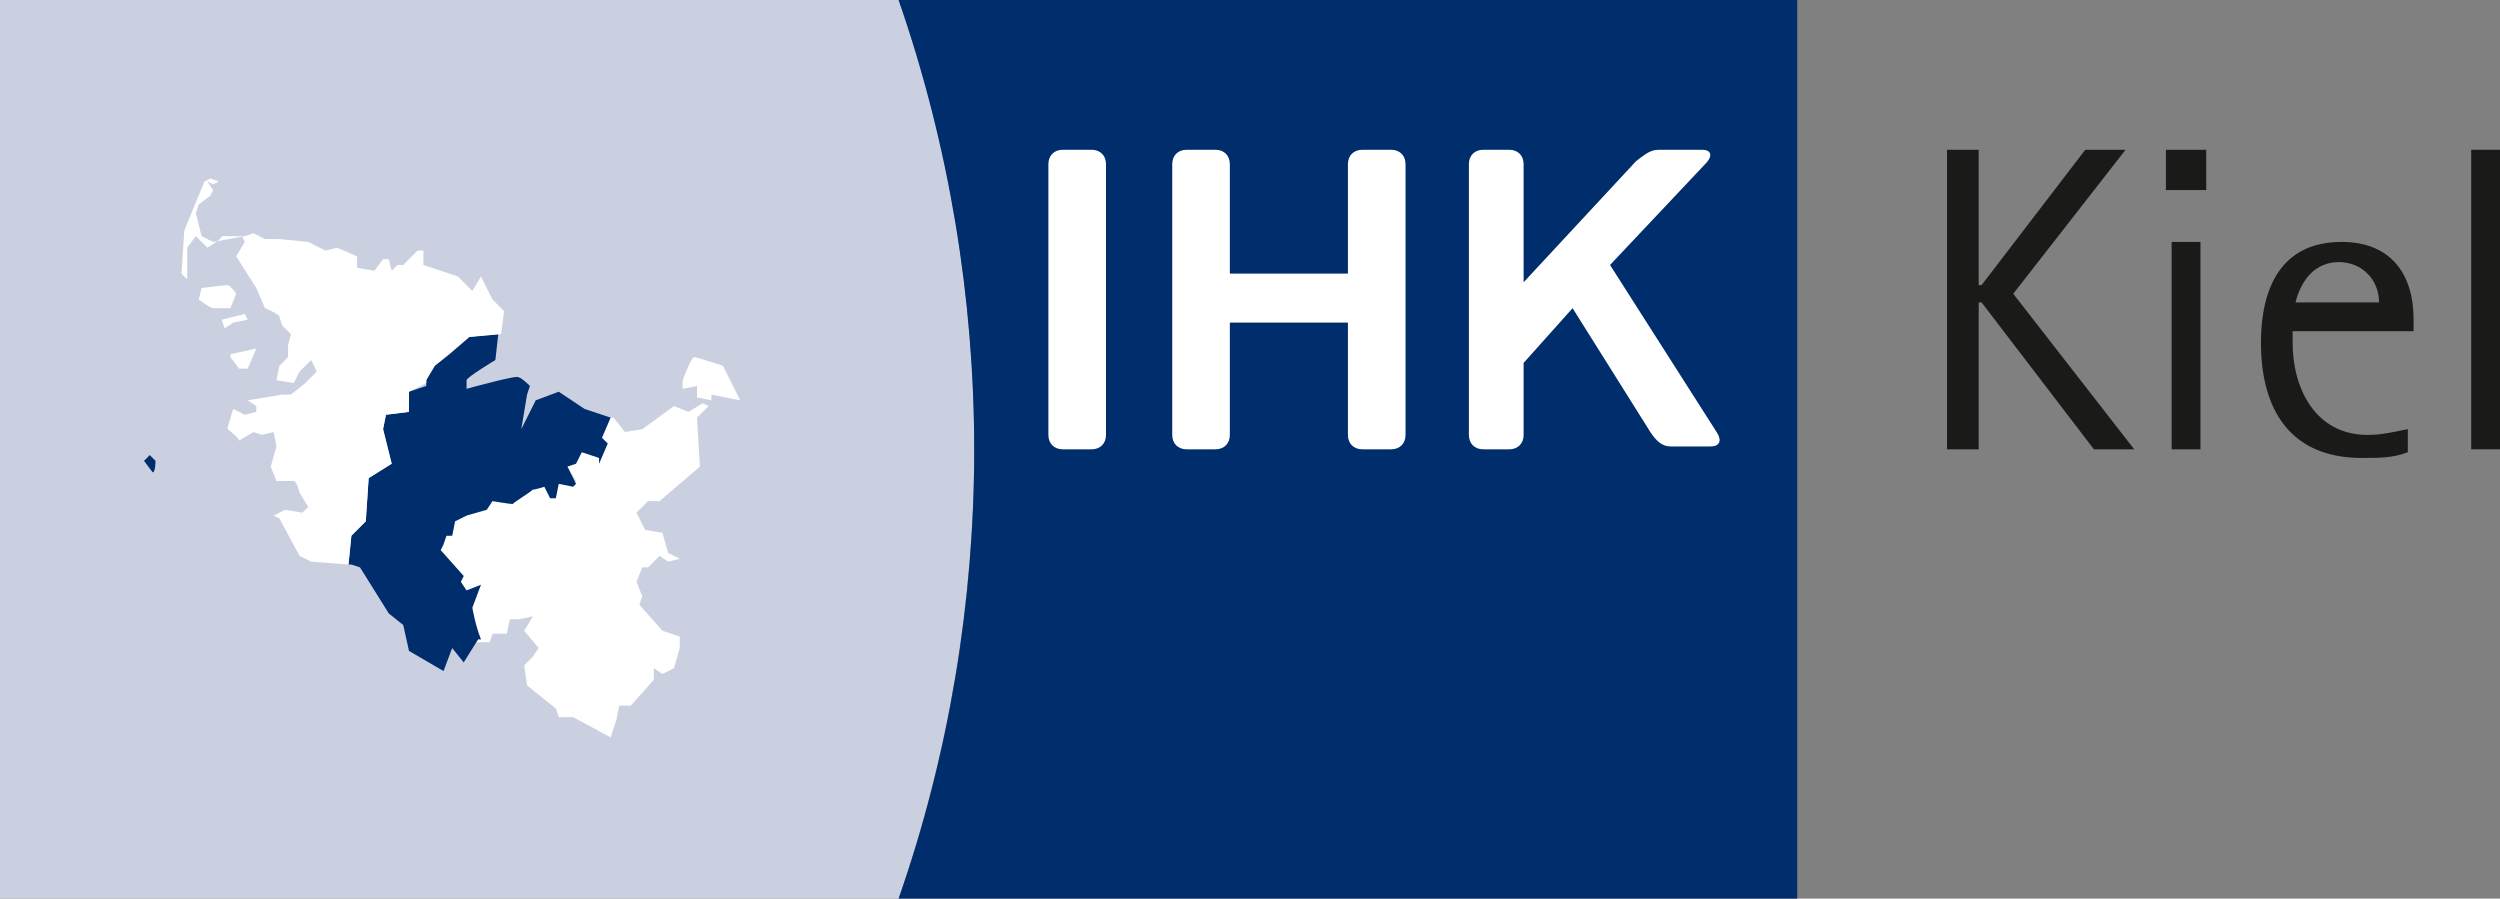 <svg xmlns="http://www.w3.org/2000/svg" xml:space="preserve" id="svg7" width="86.8" height="31.2" version="1.1"><rect width="100%" height="100%" fill="#808080" stroke="none"/><style id="style1">.st1{fill:#002e6d}.st2{fill:#fff}.st3{fill:#1a1b19}</style><g id="Hintergrund" transform="translate(-20.8 -20.8)"><g id="Ebene_19"><path id="path1" d="M52 20.8H20.8V52H52c3.5-10.1 3.5-21.2 0-31.2" style="fill:#cbd0e0"/><path id="path2" d="M83.1 52H52c3.5-10 3.5-21.1 0-31.2h31.2V52Z" class="st1"/><path id="IHK_weiß_10_" d="M80 26.5c.3-.3.2-.5-.1-.5h-1.4c-.3 0-.4 0-.9.4l-3.9 4.2v-4.1c0-.3-.2-.5-.5-.5h-.9c-.3 0-.5.2-.5.5v9.4c0 .3.2.5.5.5h.9c.3 0 .5-.2.5-.5v-2.5l1.7-1.9 2.7 4.3c.2.3.4.5.7.5h1.4c.3 0 .4-.2.2-.5L76.7 30Zm-22.8 9.4c0 .3.2.5.5.5h1c.3 0 .5-.2.5-.5v-9.4c0-.3-.2-.5-.5-.5h-1c-.3 0-.5.2-.5.5zm10.4-9.4c0-.3.2-.5.5-.5h1c.3 0 .5.2.5.5v9.4c0 .3-.2.5-.5.5h-1c-.3 0-.5-.2-.5-.5V32h-4.1v3.9c0 .3-.2.5-.5.5h-1c-.3 0-.5-.2-.5-.5v-9.4c0-.3.2-.5.5-.5h1c.3 0 .5.2.5.5v3.8h4.1z" class="st2"/></g></g><g id="Wortmarke" transform="translate(-20.8 -20.8)"><g id="Wortmarke_-_Schwarz"><g id="Kiel_21_"><path id="path3" d="M94.9 36.4 90.7 31l3.9-5h-1.4l-3.6 4.7h-.1V26h-1.1v10.4h1.1v-5.1h.1l3.9 5.1z" class="st3"/><path id="path4" d="M97.4 27.4V26H96v1.4zm-.2 9v-7.2h-1v7.2zm7.4-4.2v-.3c0-1.6-.8-2.7-2.5-2.7-2.1 0-2.8 1.6-2.8 3.5 0 2.3 1 4 3.5 4 .6 0 1.1 0 1.6-.2v-.8c-.5.1-.9.2-1.4.2-1.8 0-2.6-1.6-2.6-3.2v-.4h4.2zm-1.2-.9h-2.9c.2-.8.7-1.4 1.5-1.4s1.4.6 1.4 1.4" style="clip-rule:evenodd;fill:#1a1b19;fill-rule:evenodd"/><path id="path5" d="M107.6 36.4V26h-1v10.4z" class="st3"/></g></g></g><g id="Bildmarke" transform="translate(-20.8 -20.8)"><g id="Bildmarke_4-farbig_1_"><g id="Karte-Kiel"><path id="Lübeck_3_" d="m45.2 34.8-.5.3-.5-.2-1.1.8-.6.1-.4-.5H42l-.3.7.2.2-.3.7v-.2l-.6-.2-.2.4-.3.1.3.5-.1.1-.5-.1-.1.5h-.2l-.2-.4s-.2 0-.4.1c-.1 0-.6.4-.7.5s-.7-.1-.7-.1l-.2.3-.7.3-.4.2-.1.5h-.2l-.1.3-.1.2.8.9-.1.2.1.3.5-.1-.3.8s.1.6.2 1.1h.5l.1-.3h.5l.1-.5h.3l.5-.1-.3.5.5.6-.2.3-.3.3.1.7.5.4.5.4.1.3h.5l1.3.7.2-.6.1-.5h.4l.8-.9V44l.3.2.4-.2.2-.7v-.4l-.6-.2-.8-.9.1-.3-.2-.5.2-.5h.2l.4-.4.3.2.4-.1-.4-.2-.2-.7-.6-.1-.3-.6.4-.4h.4l1.4-1.2-.1-1.7.4-.4Zm-.7-.8s.3-.8.4-.8 1 .3 1 .3l.2.4.4.8-1-.2v.2l-.5-.1v-.4l-.5.1z" class="st2"/><path id="Kiel_4_" d="m37.2 41.9.3-.8-.5.2-.2-.3.1-.2-.8-.9.1-.2.1-.3h.2l.1-.5.4-.2.7-.2.2-.3s.6.1.7.1c.1-.1.6-.4.7-.5.1 0 .4-.1.4-.1l.2.4h.2l.1-.5.5.1.1-.1-.3-.6.3-.1.2-.4.6.2v.2l.3-.7-.2-.2.3-.7-.9-.3-.9-.6-.8.3-.5 1 .2-1.2.1-.3s-.3-.3-.4-.3c0-.1-1.8.4-1.8.4V34c0-.1 1-.7 1-.7l.1-.9-1.1.1-.7.6-.5.4-.2.5v.2l-.6.2v.7l-.8.1-.1.5.3 1.2-.8.5-.1 1.5-.5.5-.1 1h.1l.3.1 1 1.6.5.4.2.9 1.2.7.3-.8.4.5.5-.8h.1c-.2-.5-.3-1.1-.3-1.1m-11.4-5.1.3.4c.1 0 .1-.4.1-.4l-.2-.2Z" class="st1"/><g id="Flensburg_5_"><path id="path6" d="m37.1 32.5 1.1-.1.1-.8-.4-.4-.4-.8-.3.5-.5-.5-1.2-.4v-.5h-.2l-.5.5h-.2l-.2.2-.1-.4h-.2l-.3.4-.6-.1v-.4l-.7-.3-.4.1-.6-.3-1-.1H30l-.4-.2-.3.1-1.1.2-.4-.2-.2-.8.1-.3.4-.3.1-.2-.2-.3.2.1.2-.1-.3-.1-.2.1-.7 1.7-.1 1.5.2.2v-1.1l.3-.4.4.4s.5-.3.5-.4h.7l.1.2-.3.5.7 1.1.3.7s.5.2.5.3l.1.3.3.3-.1.4v.4l-.3.3-.1.5.6.1.2-.4.4-.4.2.4-.4.4-.5.4h-.3l-1.2.2.3.2v.2l-.4.1-.4-.2s-.2.6-.2.7c0 0 .4.3.4.4l.5-.3.3.1.4-.1.1.5-.2.7.2.5h.6c.1 0 .2.4.2.4l.3.5-.2.2-.6-.1-.4.2.2.1.7 1.3.4.2 1.3.1.1-1 .5-.5.1-1.5.8-.5-.3-1.2.1-.5.8-.1v-.7l.6-.3V34l.3-.5.5-.4z" class="st2"/><path id="path7" d="M27.7 31.2s.4.3.5.3h.6l.2-.5s-.2-.3-.3-.3-.9.1-.9.1zm1.1 1.9v.1l.3.4h.3l.3-.7zm.1-1.3-.4.1.1.3.3-.2.5-.1-.1-.2z" class="st2"/></g></g></g></g></svg>